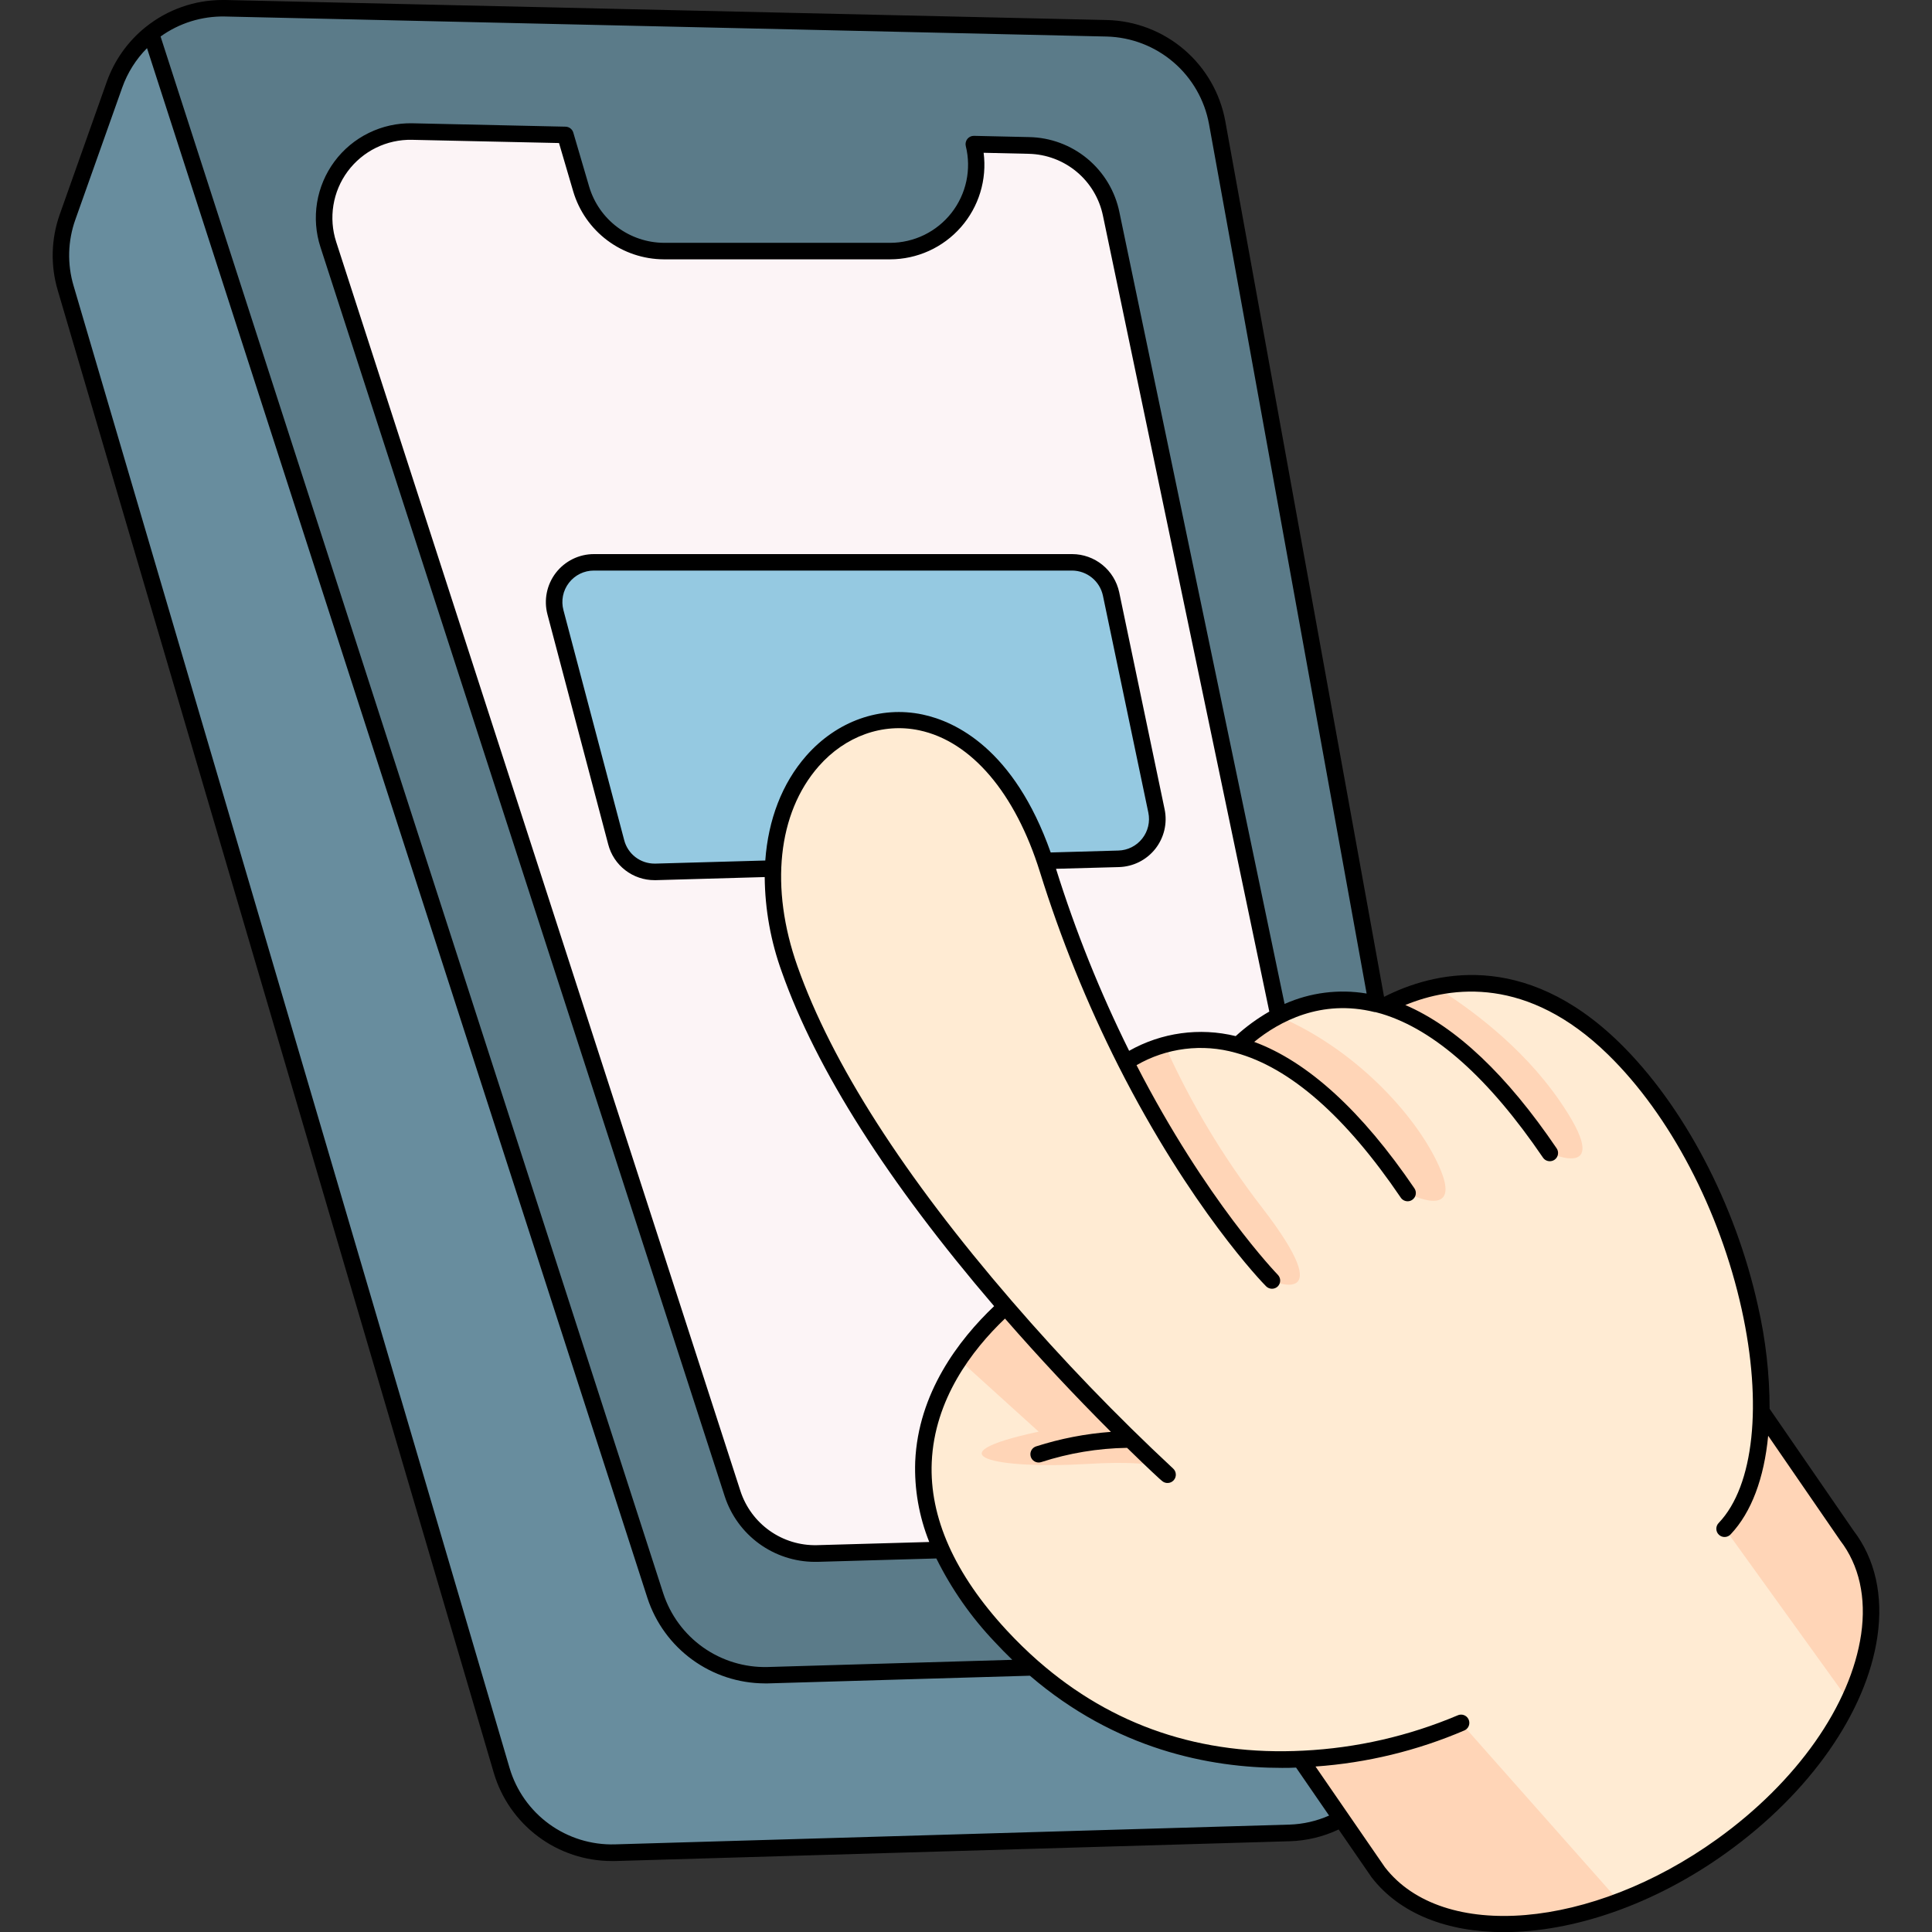 <svg width="90" height="90" viewBox="0 0 90 90" fill="none" xmlns="http://www.w3.org/2000/svg">
<rect x="0" y="0" width="90" height="90" fill="#333333" stroke="none"/>
<g clip-path="url(#clip0_1594_755)">
<path d="M69.004 77.058C68.782 77.766 68.415 78.421 67.927 78.981L63.93 83.555C63.447 84.109 62.854 84.558 62.189 84.872C61.524 85.186 60.801 85.359 60.066 85.38L28.651 86.303C27.47 86.338 26.312 85.98 25.356 85.285C24.4 84.591 23.702 83.6 23.369 82.466L3.06 13.42C2.741 12.336 2.772 11.179 3.149 10.114L5.339 3.949C5.714 2.889 6.413 1.974 7.337 1.334C8.262 0.694 9.364 0.362 10.488 0.385L51.565 1.318C52.795 1.348 53.978 1.802 54.912 2.603C55.847 3.404 56.476 4.503 56.694 5.715L69.164 74.499C69.318 75.353 69.263 76.23 69.004 77.058Z" fill="#5B7B89"/>
<path d="M59.837 71.743L38.06 72.356C37.193 72.381 36.34 72.124 35.631 71.622C34.922 71.121 34.395 70.403 34.129 69.577L15.297 11.39C15.098 10.78 15.049 10.131 15.152 9.498C15.256 8.865 15.51 8.265 15.892 7.75C16.274 7.235 16.774 6.819 17.35 6.536C17.927 6.253 18.562 6.113 19.203 6.126L26.339 6.285L27.074 8.809C27.318 9.641 27.824 10.371 28.517 10.891C29.211 11.411 30.054 11.693 30.921 11.694H41.449C42.06 11.695 42.662 11.557 43.211 11.29C43.76 11.024 44.241 10.636 44.617 10.155C44.994 9.675 45.256 9.116 45.385 8.519C45.513 7.923 45.504 7.305 45.358 6.712L47.927 6.768C48.836 6.788 49.711 7.115 50.409 7.696C51.108 8.277 51.589 9.077 51.774 9.967L63.659 66.9C63.78 67.476 63.773 68.071 63.638 68.644C63.503 69.216 63.245 69.753 62.88 70.215C62.516 70.677 62.054 71.053 61.529 71.317C61.003 71.581 60.425 71.726 59.837 71.743Z" fill="#FCF4F6"/>
<path d="M52.117 40.007L30.549 40.615C30.132 40.627 29.723 40.498 29.388 40.248C29.054 39.998 28.814 39.642 28.707 39.238L25.876 28.521C25.803 28.247 25.794 27.96 25.85 27.682C25.905 27.404 26.024 27.142 26.197 26.918C26.37 26.693 26.592 26.511 26.847 26.386C27.101 26.26 27.381 26.195 27.664 26.195H49.941C50.366 26.195 50.779 26.341 51.109 26.609C51.439 26.877 51.666 27.25 51.753 27.667L53.869 37.776C53.924 38.041 53.921 38.314 53.86 38.578C53.798 38.841 53.68 39.087 53.513 39.3C53.346 39.513 53.134 39.686 52.893 39.808C52.652 39.931 52.387 39.998 52.117 40.007Z" fill="#95C9E1"/>
<path d="M69.004 77.057C68.782 77.766 68.415 78.421 67.927 78.981L63.93 83.554C63.447 84.109 62.854 84.557 62.189 84.871C61.524 85.185 60.801 85.358 60.066 85.38L28.651 86.303C27.47 86.337 26.312 85.979 25.356 85.285C24.4 84.591 23.702 83.599 23.369 82.466L3.06 13.419C2.741 12.335 2.772 11.178 3.149 10.113L5.339 3.948C5.669 3.01 6.254 2.182 7.03 1.56L30.536 74.328C30.89 75.43 31.593 76.387 32.538 77.055C33.484 77.723 34.62 78.066 35.777 78.032L69.004 77.057Z" fill="#688D9E"/>
<path d="M86.122 79.227C84.982 81.614 82.951 84.02 80.216 85.986C78.74 87.053 77.13 87.922 75.428 88.571C70.785 90.321 66.294 89.917 64.205 87.209L56.017 75.323L55.594 74.709L56.567 74.159L58.929 72.826L79.094 61.441L79.425 61.922L86.036 71.52C87.565 73.519 87.484 76.359 86.122 79.227Z" fill="#FFEBD3"/>
<path d="M75.421 88.571C70.778 90.321 66.286 89.917 64.198 87.209L56.01 75.322L56.56 74.159L57.671 71.81L58.922 72.826L68.058 80.258L75.421 88.571ZM86.122 79.227L80.352 71.214L75.297 64.032L79.415 61.916L86.026 71.514C87.565 73.518 87.484 76.359 86.122 79.227Z" fill="#FFD5B7"/>
<path d="M80.352 71.214L68.056 80.254C68.056 80.254 55.763 86.084 46.62 76.215C41.601 70.796 42.684 66.296 44.683 63.337C45.302 62.432 46.027 61.605 46.843 60.871C42.996 56.415 38.724 50.645 36.783 45.148C32.827 33.948 44.938 28.081 48.808 40.52C49.767 43.606 50.981 46.606 52.438 49.491C53.002 49.138 53.612 48.866 54.252 48.683C55.369 48.369 56.552 48.369 57.669 48.683C58.224 48.15 58.85 47.697 59.529 47.337C60.28 46.93 61.104 46.678 61.953 46.596C62.803 46.514 63.66 46.604 64.475 46.859C65.234 46.455 66.046 46.16 66.888 45.984C69.118 45.515 72.091 45.831 75.186 48.86C81.52 55.059 84.007 67.355 80.352 71.214Z" fill="#FFEBD3"/>
<path d="M59.254 59.669C59.254 59.669 55.811 56.15 52.44 49.491C53.003 49.138 53.614 48.866 54.254 48.683C55.463 51.377 56.986 53.919 58.793 56.255C62.465 61.022 59.254 59.669 59.254 59.669ZM53.977 68.327C53.517 68.184 52.567 68.081 50.616 68.198C46.448 68.448 43.246 67.796 48.385 66.692L44.684 63.341C45.304 62.436 46.029 61.609 46.844 60.875C49.095 63.477 51.476 65.964 53.977 68.327ZM65.58 55.586C62.624 51.224 59.939 49.302 57.671 48.683C58.226 48.15 58.852 47.697 59.531 47.337C63.086 48.831 65.948 51.924 67.019 54.29C68.235 56.957 65.58 55.586 65.58 55.586ZM72.203 53.718C69.318 49.473 66.706 47.54 64.478 46.867C65.236 46.46 66.047 46.163 66.888 45.984C68.344 46.886 70.856 48.677 72.643 51.264C75.299 55.105 72.203 53.718 72.203 53.718Z" fill="#FFD5B7"/>
<path d="M86.338 71.293L82.435 65.627C82.435 64.013 82.252 62.404 81.891 60.832C80.841 56.079 78.429 51.501 75.453 48.585C70.968 44.196 66.715 45.298 64.475 46.437L57.079 5.645C56.842 4.347 56.165 3.17 55.163 2.312C54.16 1.454 52.893 0.967 51.574 0.933L10.496 0H10.365C9.066 2.90809e-05 7.805 0.443 6.792 1.256L6.774 1.269C5.948 1.936 5.323 2.819 4.97 3.82L2.785 9.984C2.379 11.126 2.346 12.366 2.691 13.527L23 82.578C23.349 83.765 24.072 84.807 25.062 85.549C26.052 86.291 27.256 86.692 28.493 86.694H28.661L60.081 85.772C60.87 85.749 61.646 85.562 62.359 85.224L63.88 87.432L63.892 87.45C65.213 89.165 67.44 90.006 70.056 90.006C73.253 90.006 77.03 88.75 80.431 86.303C84.314 83.514 86.94 79.764 87.455 76.251C87.738 74.326 87.351 72.614 86.338 71.293ZM10.479 0.769L51.555 1.702C52.697 1.732 53.794 2.153 54.662 2.896C55.53 3.639 56.116 4.658 56.321 5.782L63.663 46.283C62.369 46.066 61.04 46.234 59.841 46.768L52.147 9.888C51.949 8.912 51.423 8.033 50.657 7.396C49.891 6.759 48.931 6.403 47.935 6.386L45.365 6.328C45.307 6.328 45.249 6.341 45.196 6.366C45.144 6.392 45.098 6.429 45.061 6.475C45.025 6.521 45 6.575 44.988 6.632C44.975 6.689 44.976 6.748 44.99 6.805C45.123 7.34 45.131 7.899 45.016 8.438C44.9 8.978 44.663 9.484 44.323 9.918C43.983 10.352 43.548 10.703 43.053 10.945C42.557 11.186 42.012 11.312 41.461 11.312H30.93C30.146 11.307 29.384 11.051 28.757 10.581C28.13 10.111 27.671 9.451 27.447 8.7L26.706 6.176C26.683 6.098 26.636 6.029 26.571 5.98C26.507 5.931 26.428 5.903 26.347 5.901L19.213 5.743C18.509 5.728 17.813 5.882 17.181 6.192C16.549 6.501 16 6.957 15.581 7.522C15.162 8.087 14.884 8.744 14.77 9.439C14.657 10.133 14.711 10.845 14.929 11.514L33.761 69.706C34.05 70.59 34.61 71.361 35.362 71.909C36.114 72.456 37.019 72.753 37.949 72.757H38.07L43.619 72.599C44.325 74.025 45.241 75.336 46.339 76.488C46.608 76.778 46.88 77.055 47.156 77.321L35.758 77.656C34.685 77.683 33.632 77.362 32.755 76.743C31.879 76.123 31.226 75.237 30.894 74.216L7.48 1.7C8.353 1.074 9.405 0.747 10.479 0.769ZM52.126 40.392C52.453 40.382 52.774 40.302 53.067 40.155C53.359 40.008 53.616 39.799 53.819 39.542C54.021 39.285 54.165 38.987 54.24 38.669C54.315 38.35 54.319 38.019 54.252 37.699L52.136 27.587C52.028 27.087 51.753 26.637 51.355 26.314C50.957 25.991 50.461 25.814 49.949 25.812H27.666C27.324 25.812 26.986 25.891 26.679 26.042C26.372 26.194 26.103 26.413 25.894 26.684C25.685 26.956 25.541 27.271 25.473 27.607C25.405 27.942 25.415 28.289 25.502 28.62L28.334 39.337C28.458 39.815 28.738 40.238 29.129 40.539C29.52 40.84 30 41.003 30.494 41.001H30.559L35.623 40.857C35.636 42.366 35.906 43.862 36.422 45.281C38.024 49.82 41.351 55.056 46.31 60.845C44.65 62.424 42.773 64.898 42.634 68.083C42.588 69.364 42.811 70.641 43.288 71.832L38.049 71.98C37.265 71.997 36.496 71.762 35.856 71.309C35.216 70.856 34.739 70.209 34.494 69.464L15.662 11.271C15.483 10.72 15.438 10.134 15.531 9.562C15.624 8.99 15.852 8.448 16.197 7.982C16.543 7.517 16.994 7.14 17.514 6.884C18.034 6.629 18.608 6.501 19.188 6.513L26.041 6.663L26.703 8.917C26.973 9.827 27.529 10.627 28.29 11.197C29.049 11.766 29.973 12.076 30.923 12.081H41.461C42.086 12.08 42.704 11.946 43.273 11.688C43.842 11.43 44.35 11.053 44.762 10.584C45.175 10.114 45.483 9.562 45.665 8.964C45.848 8.366 45.901 7.737 45.821 7.117L47.918 7.165C48.736 7.182 49.525 7.477 50.154 8.001C50.783 8.525 51.215 9.248 51.38 10.05L59.129 47.123C58.567 47.446 58.042 47.829 57.564 48.266C55.882 47.854 54.107 48.099 52.599 48.951C51.243 46.218 50.104 43.383 49.193 40.472L52.126 40.392ZM48.945 39.711C47.235 34.879 44.502 33.608 42.982 33.286C41.009 32.867 38.982 33.587 37.556 35.21C36.427 36.498 35.787 38.189 35.65 40.086L30.538 40.23H30.494C30.17 40.231 29.855 40.124 29.599 39.927C29.343 39.73 29.16 39.453 29.078 39.139L26.247 28.422C26.189 28.205 26.182 27.977 26.226 27.757C26.27 27.536 26.365 27.329 26.502 27.151C26.639 26.973 26.816 26.828 27.017 26.729C27.219 26.63 27.441 26.579 27.666 26.579H49.943C50.279 26.581 50.605 26.698 50.866 26.91C51.127 27.122 51.307 27.416 51.378 27.745L53.494 37.855C53.538 38.065 53.535 38.282 53.486 38.491C53.437 38.7 53.342 38.896 53.209 39.064C53.077 39.233 52.908 39.37 52.716 39.467C52.525 39.563 52.314 39.616 52.099 39.622L48.945 39.711ZM60.06 84.997L28.64 85.918C27.544 85.948 26.469 85.615 25.582 84.971C24.696 84.327 24.047 83.408 23.737 82.356L3.427 13.31C3.127 12.301 3.156 11.223 3.51 10.232L5.695 4.076C5.94 3.387 6.334 2.761 6.849 2.243L30.161 74.445C30.538 75.597 31.268 76.6 32.247 77.313C33.226 78.026 34.404 78.413 35.616 78.419H35.779L47.977 78.061C51.974 81.491 56.342 82.355 59.724 82.355C59.945 82.355 60.162 82.355 60.376 82.341L61.914 84.576C61.329 84.835 60.7 84.978 60.06 84.997ZM86.699 76.132C86.215 79.437 83.705 83.003 79.989 85.672C74.141 89.877 67.204 90.462 64.513 86.982L61.282 82.291C63.675 82.123 66.023 81.553 68.227 80.606C68.319 80.562 68.391 80.484 68.425 80.388C68.46 80.292 68.454 80.186 68.411 80.094C68.367 80.001 68.289 79.93 68.192 79.895C68.096 79.861 67.99 79.866 67.898 79.91C65.62 80.873 63.19 81.429 60.72 81.552C55.958 81.799 51.816 80.398 48.379 77.39L48.364 77.379C47.853 76.928 47.365 76.453 46.902 75.953C44.469 73.324 43.292 70.687 43.404 68.114C43.531 65.196 45.265 62.903 46.816 61.424C48.4 63.239 50.046 65 51.751 66.702C50.568 66.789 49.4 67.015 48.27 67.377C48.182 67.404 48.107 67.462 48.058 67.54C48.009 67.618 47.99 67.711 48.004 67.802C48.017 67.893 48.063 67.976 48.133 68.036C48.202 68.096 48.291 68.129 48.383 68.129C48.422 68.129 48.461 68.123 48.499 68.112C49.793 67.692 51.143 67.467 52.503 67.446C53.499 68.419 54.115 68.985 54.129 68.985C54.166 69.019 54.211 69.045 54.258 69.062C54.307 69.079 54.357 69.086 54.408 69.083C54.459 69.081 54.509 69.068 54.555 69.046C54.601 69.024 54.642 68.993 54.676 68.955C54.71 68.917 54.736 68.873 54.753 68.825C54.77 68.777 54.777 68.726 54.774 68.675C54.771 68.624 54.759 68.575 54.737 68.529C54.715 68.483 54.684 68.442 54.646 68.408C52.002 65.946 49.495 63.341 47.135 60.606C42.103 54.777 38.743 49.53 37.147 45.008C35.856 41.353 36.225 37.878 38.135 35.7C39.374 34.289 41.126 33.661 42.823 34.021C45.25 34.535 47.297 36.939 48.443 40.617C49.41 43.722 50.632 46.743 52.097 49.647C55.458 56.283 58.829 59.776 58.979 59.92C59.015 59.956 59.058 59.986 59.105 60.005C59.152 60.025 59.203 60.035 59.254 60.035C59.355 60.035 59.452 59.996 59.524 59.926C59.595 59.854 59.636 59.756 59.636 59.654C59.636 59.553 59.595 59.455 59.524 59.383C59.491 59.349 56.192 55.935 52.944 49.62C53.635 49.22 54.4 48.963 55.193 48.864C55.986 48.765 56.791 48.826 57.56 49.043C60.099 49.735 62.688 52.007 65.253 55.79C65.289 55.843 65.336 55.885 65.392 55.915C65.448 55.944 65.51 55.96 65.573 55.96C65.65 55.96 65.725 55.937 65.788 55.892C65.872 55.835 65.93 55.747 65.949 55.647C65.968 55.547 65.947 55.444 65.89 55.359C63.442 51.755 60.926 49.459 58.425 48.535C59.589 47.587 61.543 46.529 64.036 47.147H64.073L64.363 47.227C66.844 47.977 69.364 50.232 71.878 53.926C71.913 53.978 71.961 54.021 72.016 54.05C72.072 54.079 72.134 54.094 72.197 54.094C72.274 54.094 72.349 54.071 72.412 54.029C72.454 54 72.49 53.964 72.518 53.922C72.546 53.879 72.565 53.832 72.574 53.782C72.584 53.733 72.583 53.681 72.573 53.632C72.563 53.583 72.543 53.535 72.514 53.494C70.195 50.074 67.829 47.835 65.465 46.818C67.627 45.927 71.168 45.471 74.909 49.126C77.794 51.942 80.114 56.375 81.133 60.987C82.108 65.402 81.71 69.216 80.069 70.939C80.032 70.975 80.003 71.018 79.983 71.066C79.963 71.114 79.952 71.165 79.953 71.217C79.953 71.269 79.964 71.32 79.984 71.368C80.005 71.416 80.035 71.459 80.073 71.494C80.11 71.53 80.155 71.558 80.203 71.576C80.252 71.594 80.304 71.602 80.356 71.599C80.407 71.597 80.458 71.584 80.505 71.561C80.552 71.539 80.593 71.507 80.627 71.468C81.589 70.447 82.181 68.854 82.368 66.883L85.711 71.743L85.722 71.76C86.609 72.909 86.946 74.422 86.699 76.132Z" fill="black"/>
</g>
<defs>
<clipPath id="clip0_1594_755">
<rect width="90" height="90" fill="white"/>
</clipPath>
</defs>
</svg>
